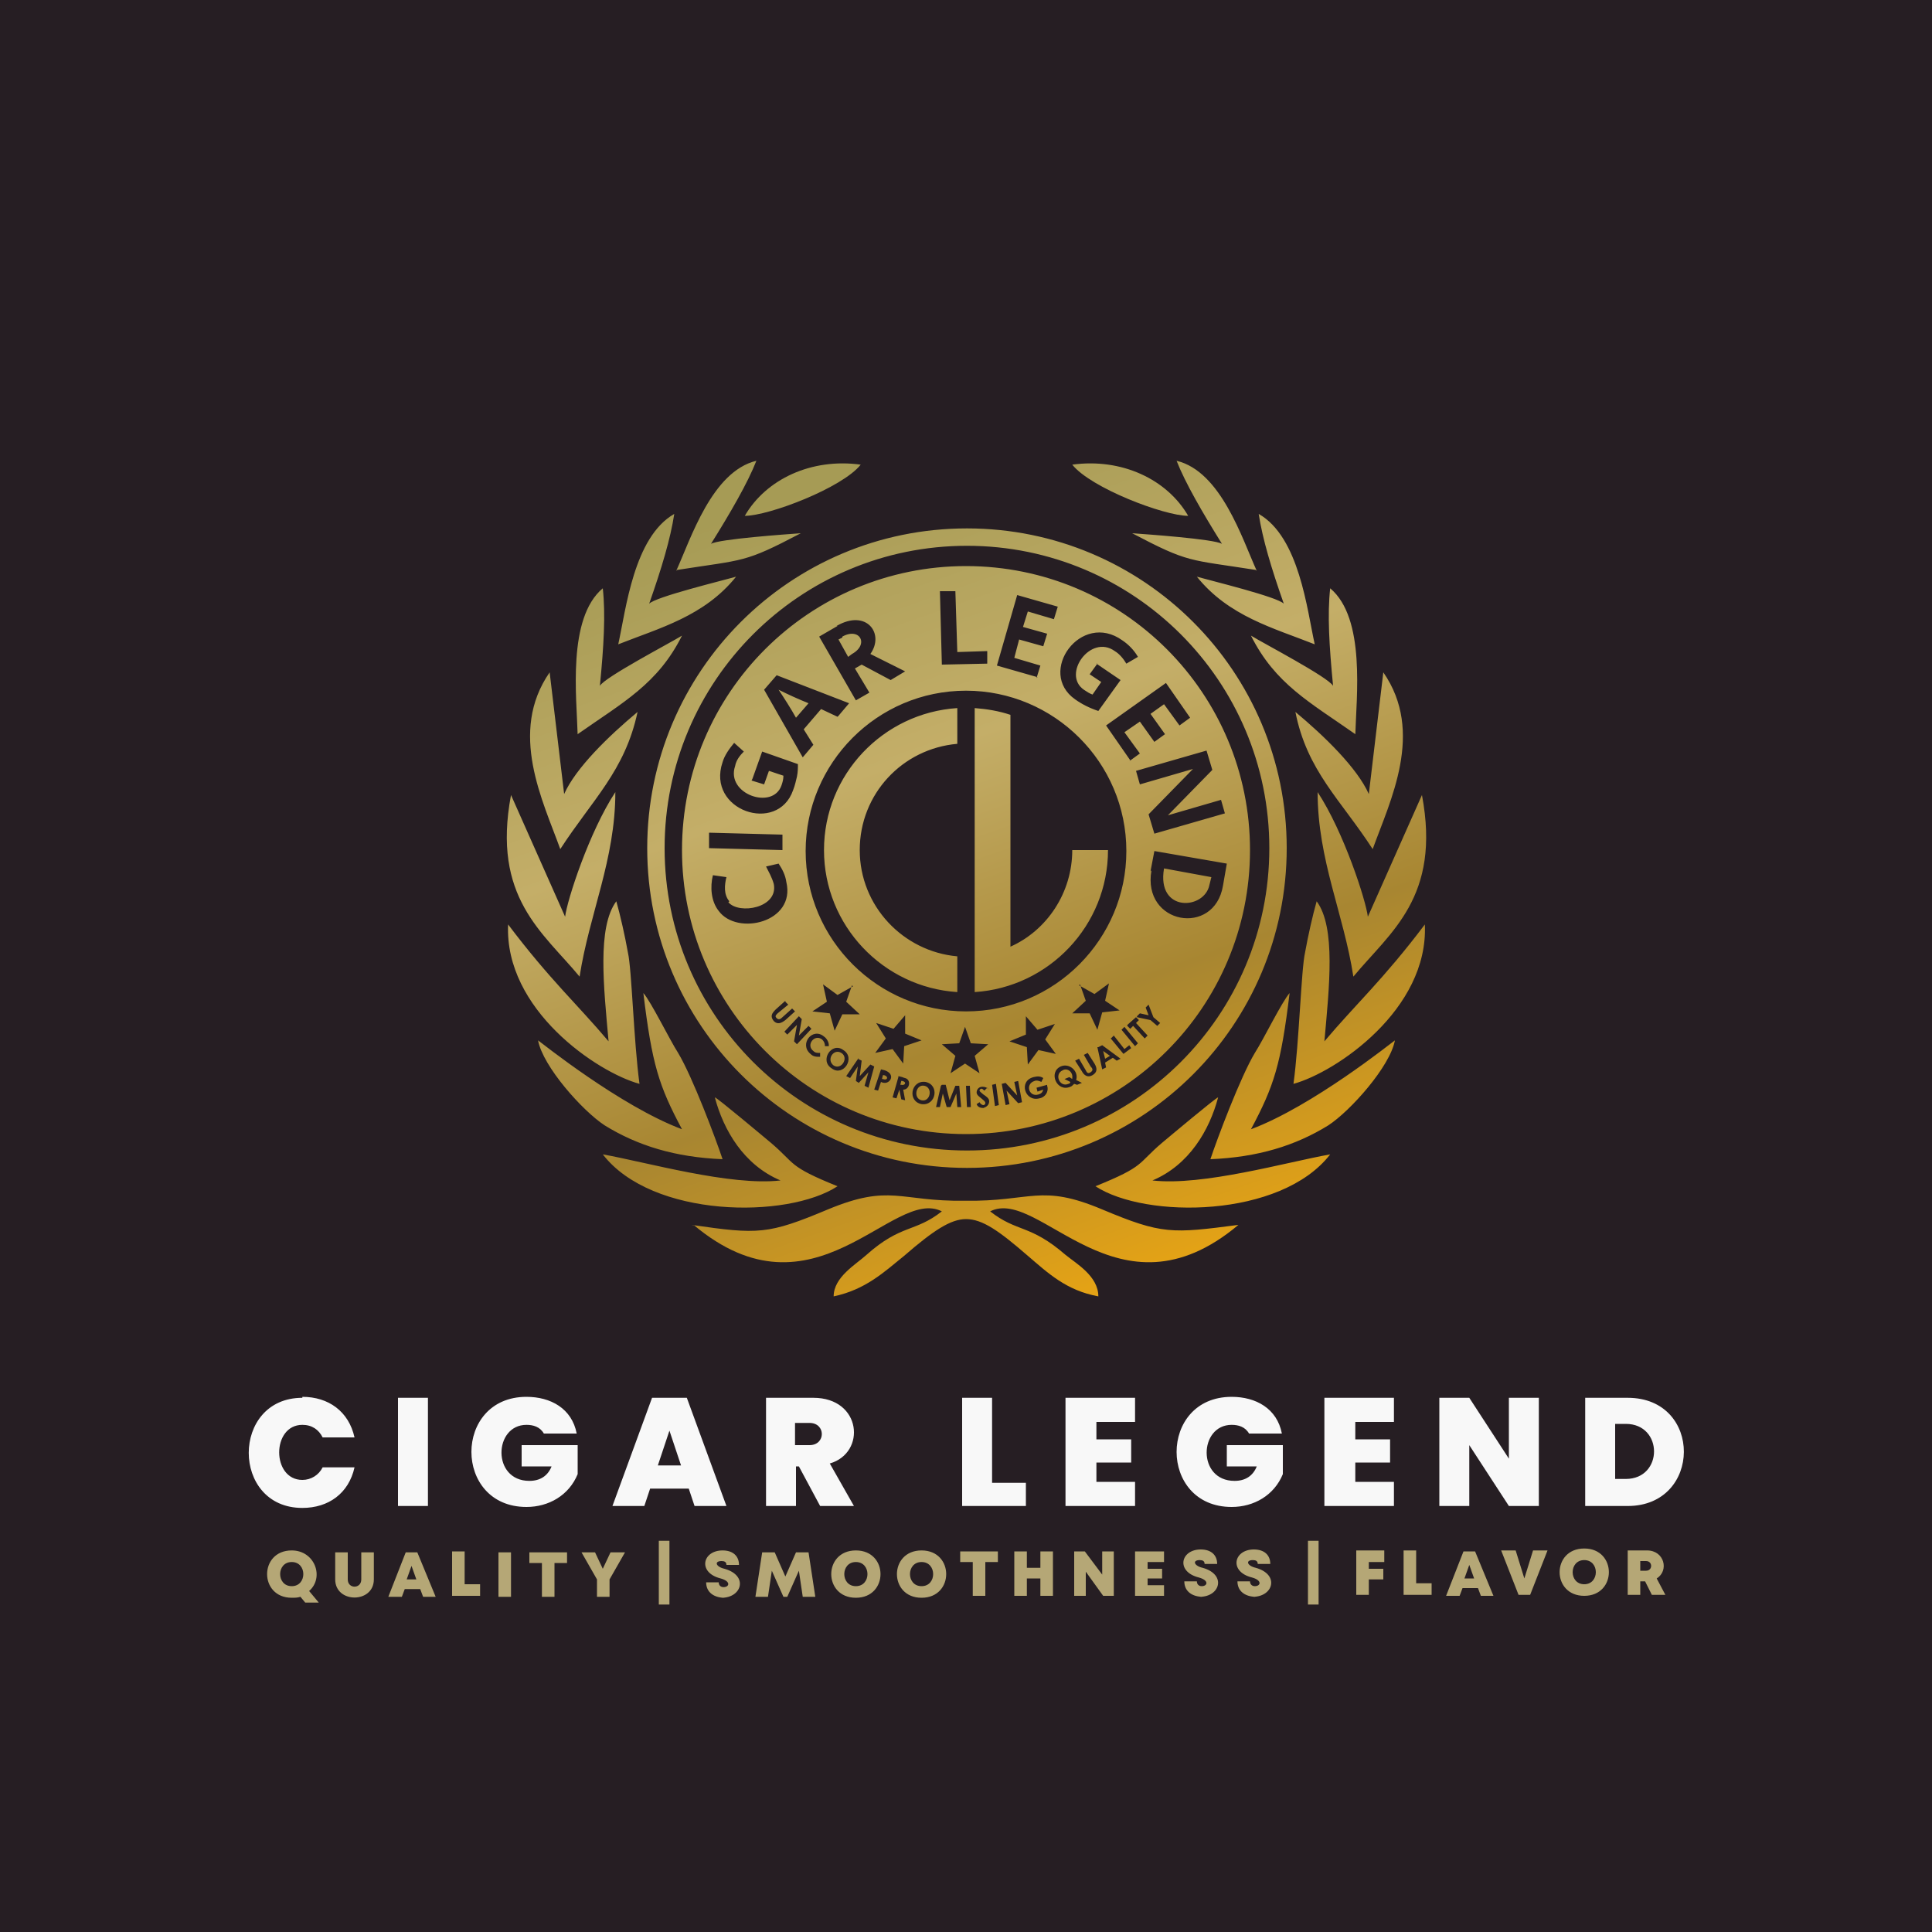 <?xml version="1.0" encoding="UTF-8"?>
<!DOCTYPE svg PUBLIC "-//W3C//DTD SVG 1.1//EN" "http://www.w3.org/Graphics/SVG/1.1/DTD/svg11.dtd">
<!-- Creator: CorelDRAW 2023 -->
<svg xmlns="http://www.w3.org/2000/svg" xml:space="preserve" width="2000px" height="2000px" version="1.1" style="shape-rendering:geometricPrecision; text-rendering:geometricPrecision; image-rendering:optimizeQuality; fill-rule:evenodd; clip-rule:evenodd"
viewBox="0 0 2000 2000"
 xmlns:xlink="http://www.w3.org/1999/xlink"
 xmlns:xodm="http://www.corel.com/coreldraw/odm/2003">
 <defs>
  <style type="text/css">
   <![CDATA[
    .fil0 {fill:#261E23}
    .fil3 {fill:#B5A776;fill-rule:nonzero}
    .fil2 {fill:#F8F8F8;fill-rule:nonzero}
    .fil1 {fill:url(#id0)}
   ]]>
  </style>
  <linearGradient id="id0" gradientUnits="userSpaceOnUse" x1="854" y1="499" x2="1146" y2="1326">
   <stop offset="0" style="stop-opacity:1; stop-color:#A69B55"/>
   <stop offset="0.341" style="stop-opacity:1; stop-color:#C4AE68"/>
   <stop offset="0.678" style="stop-opacity:1; stop-color:#A88631"/>
   <stop offset="1" style="stop-opacity:1; stop-color:#E3A216"/>
  </linearGradient>
 </defs>
 <g id="Layer_x0020_1">
  <polygon class="fil0" points="0,-5 2000,-5 2000,2005 0,2005 "/>
  <path class="fil1" d="M1009 1027l0 -294c13,1 25,3 37,7l0 240c38,-17 64,-56 64,-100l37 0c0,78 -61,142 -138,147zm-18 0c-77,-5 -138,-69 -138,-147 0,-78 61,-142 138,-147l0 37c-57,5 -101,52 -101,110 0,58 45,105 101,110l0 37zm9 -312c91,0 166,74 166,166 0,91 -74,166 -166,166 -91,0 -166,-74 -166,-166 0,-91 74,-166 166,-166zm0 -129c163,0 294,132 294,294 0,163 -132,294 -294,294 -163,0 -294,-132 -294,-294 0,-163 132,-294 294,-294zm-118 434l-6 17 14 13 -18 0 -8 17 -5 -18 -18 -2 15 -10 -4 -18 15 11 16 -9zm55 32l0 18 17 7 -18 6 -1 18 -11 -15 -18 4 11 -15 -10 -16 18 6 12 -14zm125 0l12 14 18 -6 -10 16 11 15 -18 -4 -11 15 -1 -18 -18 -6 17 -7 0 -18zm55 -32l16 9 15 -11 -4 18 15 10 -18 2 -5 18 -8 -17 -18 0 14 -13 -6 -17zm-118 43l6 17 18 1 -14 12 5 18 -15 -10 -15 10 5 -18 -14 -12 18 -1 6 -17zm178 -11l3 -3 9 2 -3 -8 3 -3 5 13 7 6 -3 3 -7 -6 -14 -3zm-10 9l9 -8 3 3 -3 3 12 13 -3 3 -12 -13 -3 3 -3 -3zm-6 5l3 -3 14 17 -3 3 -14 -17zm-11 9l3 -3 11 14 5 -4 2 3 -8 6 -14 -17zm-8 13l2 8 5 -3 -7 -5zm-5 -4l4 -2 19 14 -4 2 -4 -3 -8 5 1 5 -4 2 -5 -23zm-24 14l4 -2 7 12c1,2 2,4 5,2 3,-2 2,-4 0,-6l-7 -12 4 -2 7 11c3,5 3,9 -2,12 -5,3 -9,0 -11,-4l-7 -11zm-3 18c1,-6 -5,-11 -10,-8 -9,4 -3,18 6,14 1,0 2,-1 2,-2l-6 -3 5 -2 3 2zm4 2l6 3 -5 2 -3 -1c-1,1 -3,3 -4,3 -14,6 -23,-15 -10,-21 9,-4 19,5 16,14zm-34 -2l-2 4c-2,-1 -5,-2 -7,-1 -10,3 -6,17 4,14 3,-1 4,-2 5,-5l-6 2 -1 -4 11 -3 0 1c2,6 -2,12 -8,13 -15,4 -22,-18 -6,-22 4,-1 7,-1 10,1zm-43 6l4 -1 12 13 -3 -14 4 -1 4 22 -4 1 -12 -13 3 14 -4 1 -4 -22zm-10 1l4 -1 3 22 -4 1 -3 -22zm-5 3l-3 3c-1,-1 -2,-2 -3,-2 -1,0 -2,1 -2,2 0,1 3,3 4,4 3,2 6,4 6,7 0,4 -3,6 -6,7 -3,0 -6,-1 -7,-4l3 -2c1,2 3,3 4,3 1,0 2,-1 2,-2 0,-2 -2,-3 -3,-4 -2,-2 -6,-4 -6,-7 0,-3 2,-6 6,-6 3,0 5,1 7,3zm-22 -2l4 0 1 22 -4 0 -1 -22zm-25 -1l4 0 4 16 6 -15 4 0 2 22 -4 0 -1 -14 -6 14 -4 0 -4 -14 -3 14 -4 0 5 -22zm-18 1c-9,-2 -12,13 -3,15 9,2 12,-13 3,-15zm1 -4c15,3 11,25 -4,23 -15,-3 -11,-25 4,-23zm-26 3l1 0c4,1 6,-3 1,-4l-1 0 -1 4zm-2 -9l4 1c2,1 4,1 5,2 4,3 2,11 -4,11l2 11 -4 -1 -2 -10 0 0 -3 9 -4 -1 6 -21zm-17 3l1 0c5,2 6,-3 1,-4l-1 0 -1 4zm-1 -10l4 1c11,4 6,13 0,13 -1,0 -2,0 -4,-1l-3 9 -4 -1 7 -21zm-24 -11l4 2 -2 16 11 -12 4 2 -6 22 -4 -2 4 -14 -10 11 -3 -2 2 -15 -8 12 -4 -2 13 -19zm-17 -6c-8,-5 -16,7 -8,13 8,5 16,-8 8,-13zm2 -3c13,8 0,28 -12,19 -13,-8 0,-28 12,-19zm-15 -4l-4 0c0,-3 -1,-5 -3,-7 -8,-6 -17,6 -9,12 2,2 4,2 7,2l0 4c-4,0 -7,0 -10,-3 -12,-10 2,-28 14,-18 3,2 5,6 5,9zm-31 -31l3 3 -3 17 10 -10 3 3 -15 16 -3 -3 3 -17 -10 10 -3 -3 15 -16zm-14 -15l3 3 -11 9c-2,2 -3,3 -1,5 2,2 4,1 6,-1l10 -9 3 3 -10 9c-4,3 -8,5 -12,1 -4,-5 -2,-8 2,-12l10 -9zm439 -121l2 -8 -49 -9c-8,46 42,43 47,17zm-61 -14l4 -21 75 13 -4 23c-9,53 -84,40 -74,-16zm4 -39l-6 -20 46 -47 -55 16 -4 -14 73 -21 6 20 -46 47 55 -16 4 14 -73 21zm-25 -76l-25 -36 62 -44 25 36 -11 8 -16 -22 -14 10 15 21 -11 8 -15 -21 -16 11 16 22 -11 8zm-35 -100l25 17 -23 32c-9,-3 -17,-7 -24,-12 -40,-28 6,-92 49,-61 6,4 12,10 16,17l-12 7c-3,-5 -7,-10 -12,-13 -25,-18 -55,24 -32,40 3,2 6,4 9,5l9 -13 -12 -8 8 -11zm-61 14l-42 -12 21 -73 42 12 -4 13 -27 -8 -5 16 25 7 -4 13 -25 -7 -5 19 27 8 -4 13zm-99 -13l-2 -76 16 0 2 63 31 -1 0 13 -47 1zm-103 -28l-4 2 10 18 4 -3c18,-10 8,-28 -10,-18zm-6 -12c31,-18 50,8 35,29l36 18 -15 9 -30 -16 -7 4 15 25 -14 8 -38 -66 19 -11zm-29 80c-10,-4 -21,-9 -31,-14 6,9 13,20 18,29l13 -15zm30 14l-17 -8 -18 21 10 16 -11 13 -40 -70 13 -15 75 29 -11 13zm-88 64l10 -28 37 13c0,4 0,8 -1,13 -1,4 -2,9 -4,14 -16,46 -90,21 -73,-29 2,-7 7,-14 12,-20l10 9c-4,4 -8,9 -9,15 -10,29 39,46 48,20 1,-3 2,-6 2,-10l-15 -5 -5 14 -13 -4zm31 74l-76 -2 0 -16 76 2 0 16zm-56 54c11,13 52,6 47,-19 -2,-7 -5,-12 -8,-18l13 -3c4,6 7,12 8,19 10,42 -51,56 -70,30 -8,-10 -9,-25 -6,-37l14 2c-2,8 -3,18 3,25zm247 -369c173,0 313,140 313,313 0,173 -140,313 -313,313 -173,0 -313,-140 -313,-313 0,-173 140,-313 313,-313zm0 -18c183,0 331,148 331,331 0,183 -148,331 -331,331 -183,0 -331,-148 -331,-331 0,-183 148,-331 331,-331zm-230 -13c25,0 101,-29 120,-53 -51,-7 -98,15 -120,53zm-70 56c70,-11 69,-7 128,-38l0 0c-14,1 -85,6 -93,11 20,-32 38,-63 47,-86 -46,11 -68,81 -83,114zm-61 77c43,-17 89,-29 122,-70 -14,4 -84,21 -90,28 13,-37 22,-67 26,-93 -42,24 -50,99 -58,135zm-42 93c47,-33 83,-52 108,-102 -13,8 -80,43 -85,52 4,-41 6,-74 3,-101 -37,31 -27,113 -26,152zm-18 119c33,-51 67,-81 80,-142 -30,25 -64,58 -76,85l-15 -126c-43,62 -7,133 11,183zm20 132c10,-65 37,-121 37,-191 -27,41 -50,112 -52,129l-56 -126c-20,106 33,142 71,188zm30 67c-32,-38 -61,-64 -104,-121 -4,88 92,153 136,165 -6,-44 -8,-119 -12,-136 -3,-17 -8,-39 -12,-53 -20,27 -13,89 -8,145zm76 91c-64,-24 -146,-90 -149,-92 5,27 46,73 69,88 34,21 73,33 122,35 -7,-21 -31,-85 -46,-110 -9,-14 -28,-53 -36,-62 9,74 16,96 40,141zm102 53c-52,6 -139,-19 -184,-27 51,66 191,67 243,33 -52,-21 -43,-23 -69,-45 -6,-5 -56,-47 -58,-47 9,34 30,70 68,86zm-90 46c125,105 206,-40 257,-14 -28,22 -42,13 -78,45 -11,10 -34,23 -34,43 33,-7 52,-25 73,-42 30,-26 48,-38 64,-38 17,0 34,12 64,38 21,18 40,36 73,42 0,-21 -23,-34 -34,-43 -37,-32 -50,-23 -78,-45 51,-26 132,119 257,14 -69,9 -79,10 -141,-16 -64,-27 -73,-8 -142,-9 -68,1 -77,-18 -142,9 -62,26 -72,26 -141,16zm475 -46c52,6 139,-19 184,-27 -51,66 -191,67 -243,33 52,-21 43,-23 69,-45 6,-5 56,-47 58,-47 -9,34 -30,70 -68,86zm102 -53c64,-24 146,-90 149,-92 -5,27 -46,73 -69,88 -34,21 -73,33 -122,35 7,-21 31,-85 46,-110 9,-14 28,-53 36,-62 -9,74 -16,96 -40,141zm76 -91c32,-38 61,-64 104,-121 4,88 -92,153 -136,165 6,-44 8,-119 12,-136 3,-17 8,-39 12,-53 20,27 13,89 8,145zm30 -67c-10,-65 -37,-121 -37,-191 27,41 50,112 52,129l56 -126c20,106 -33,142 -71,188zm20 -132c-33,-51 -68,-81 -80,-142 30,25 64,58 76,85l15 -126c43,62 7,133 -11,183zm-18 -119c-47,-33 -83,-52 -108,-102 13,8 80,43 85,52 -4,-41 -6,-74 -3,-101 37,31 27,113 26,152zm-42 -93c-43,-17 -89,-29 -122,-70 14,4 84,21 90,28 -13,-37 -22,-67 -26,-93 42,24 50,99 58,135zm-61 -77c-70,-11 -69,-7 -128,-38l0 0c14,1 85,6 93,11 -20,-32 -38,-63 -47,-86 46,11 68,81 83,114zm-70 -56c-25,0 -101,-29 -120,-53 51,-7 98,15 120,53z"/>
  <path class="fil2" d="M313 1446c27,0 48,15 54,42l-33 0c-4,-8 -11,-13 -21,-13 -32,0 -32,57 0,57 9,0 17,-5 21,-13l33 0c-6,27 -27,42 -54,42 -74,0 -74,-114 0,-114zm130 1l0 112 -31 0 0 -112 31 0zm120 37c-4,-7 -11,-9 -18,-9 -34,0 -36,58 3,58 11,0 19,-5 23,-15l-31 0 0 -22 58 0 0 30c-9,22 -30,34 -53,34 -76,0 -76,-114 0,-114 25,0 47,12 52,38l-34 0zm150 57l-40 0 -6 18 -33 0 41 -112 36 0 41 112 -33 0 -6 -18zm-8 -24l-12 -36 -12 36 24 0zm144 42l-22 -41 -3 0 0 41 -31 0 0 -112 49 0c50,0 55,57 17,68l25 44 -35 0zm-26 -63l15 0c17,0 17,-23 0,-23l-15 0 0 23zm204 39l35 0 0 24 -66 0 0 -112 31 0 0 88zm108 -63l0 18 36 0 0 24 -36 0 0 20 40 0 0 25 -72 0 0 -112 72 0 0 25 -40 0zm158 12c-4,-7 -11,-9 -18,-9 -34,0 -36,58 3,58 11,0 19,-5 23,-15l-31 0 0 -22 58 0 0 30c-9,22 -30,34 -53,34 -76,0 -76,-114 0,-114 25,0 47,12 52,38l-34 0zm110 -12l0 18 36 0 0 24 -36 0 0 20 40 0 0 25 -72 0 0 -112 72 0 0 25 -40 0zm190 87l-31 0 -41 -63 0 63 -31 0 0 -112 31 0 41 63 0 -63 31 0 0 112zm92 -112c78,0 77,112 0,112l-44 0 0 -112 44 0zm-2 84c39,0 39,-57 0,-57l-11 0 0 57 11 0z"/>
  <path class="fil3" d="M330 1659l-10 -12c16,-14 6,-42 -18,-42 -34,0 -34,49 0,49 3,0 6,0 9,-1l5 6 14 0zm-28 -42c16,0 16,25 0,25 -16,0 -16,-25 0,-25zm85 18l0 -28 -13 0 0 28c0,10 -14,10 -14,0l0 -28 -13 0 0 28c0,25 40,25 40,0zm50 18l14 0 -19 -46 -12 0 -18 46 14 0 3 -8 16 0 3 8zm-6 -18l-10 0 5 -14 5 14zm50 6l0 -35 -13 0 0 46 29 0 0 -12 -16 0zm35 12l13 0 0 -46 -13 0 0 46zm70 -46l-38 0 0 11 13 0 0 35 13 0 0 -35 13 0 0 -11zm60 0l-14 0 -8 17 -8 -17 -14 0 16 28 0 18 13 0 0 -18 16 -28zm101 47c21,0 28,-23 3,-30 -9,-2 -11,-8 -3,-8 3,0 5,1 5,4l13 0c0,-9 -6,-15 -17,-15 -21,0 -26,23 -2,29 11,3 9,9 3,9 -3,0 -5,-2 -5,-5l-13 0c0,11 9,16 19,16zm97 -1l-7 -46 -13 0 -11 25 -11 -25 -13 0 -7 46 13 0 4 -27 12 27 4 0 12 -27 4 27 13 0zm42 1c34,0 34,-49 0,-49 -34,0 -34,49 0,49zm0 -12c-16,0 -16,-25 0,-25 16,0 16,25 0,25zm68 12c34,0 34,-49 0,-49 -34,0 -34,49 0,49zm0 -12c-16,0 -16,-25 0,-25 16,0 16,25 0,25zm78 -36l-38 0 0 11 13 0 0 35 13 0 0 -35 13 0 0 -11zm45 0l0 17 -14 0 0 -17 -13 0 0 46 13 0 0 -18 14 0 0 18 13 0 0 -46 -13 0zm64 0l0 24 -18 -24 -11 0 0 46 12 0 0 -25 18 25 11 0 0 -46 -12 0zm47 35l0 -7 15 0 0 -10 -15 0 0 -7 17 0 0 -11 -30 0 0 46 30 0 0 -11 -17 0zm54 12c21,0 28,-23 3,-30 -9,-2 -11,-8 -3,-8 3,0 5,1 5,4l13 0c0,-9 -6,-15 -17,-15 -21,0 -26,23 -2,29 11,3 9,9 3,9 -3,0 -5,-2 -5,-5l-13 0c0,11 9,16 19,16zm55 0c21,0 28,-23 3,-30 -9,-2 -11,-8 -3,-8 3,0 5,1 5,4l13 0c0,-9 -6,-15 -17,-15 -21,0 -26,23 -2,29 11,3 9,9 3,9 -3,0 -5,-2 -5,-5l-13 0c0,11 9,16 19,16zm136 -36l0 -12 -29 0 0 46 13 0 0 -16 15 0 0 -11 -15 0 0 -7 17 0zm33 23l0 -35 -13 0 0 46 29 0 0 -12 -16 0zm66 12l14 0 -19 -46 -12 0 -18 46 14 0 3 -8 16 0 3 8zm-6 -18l-10 0 5 -14 5 14zm61 -29l-9 29 -9 -29 -15 0 18 46 12 0 18 -46 -14 0zm53 47c34,0 34,-49 0,-49 -34,0 -34,49 0,49zm0 -12c-16,0 -16,-25 0,-25 16,0 16,25 0,25zm70 11l14 0 -9 -17c13,-8 8,-29 -10,-29l-20 0 0 46 13 0 0 -14 5 0 7 14zm-12 -35l6 0c7,0 7,10 0,10l-6 0 0 -10zm-1016 -21l11 0 0 66 -11 0 0 -66zm672 0l11 0 0 66 -11 0 0 -66z"/>
 </g>
</svg>
